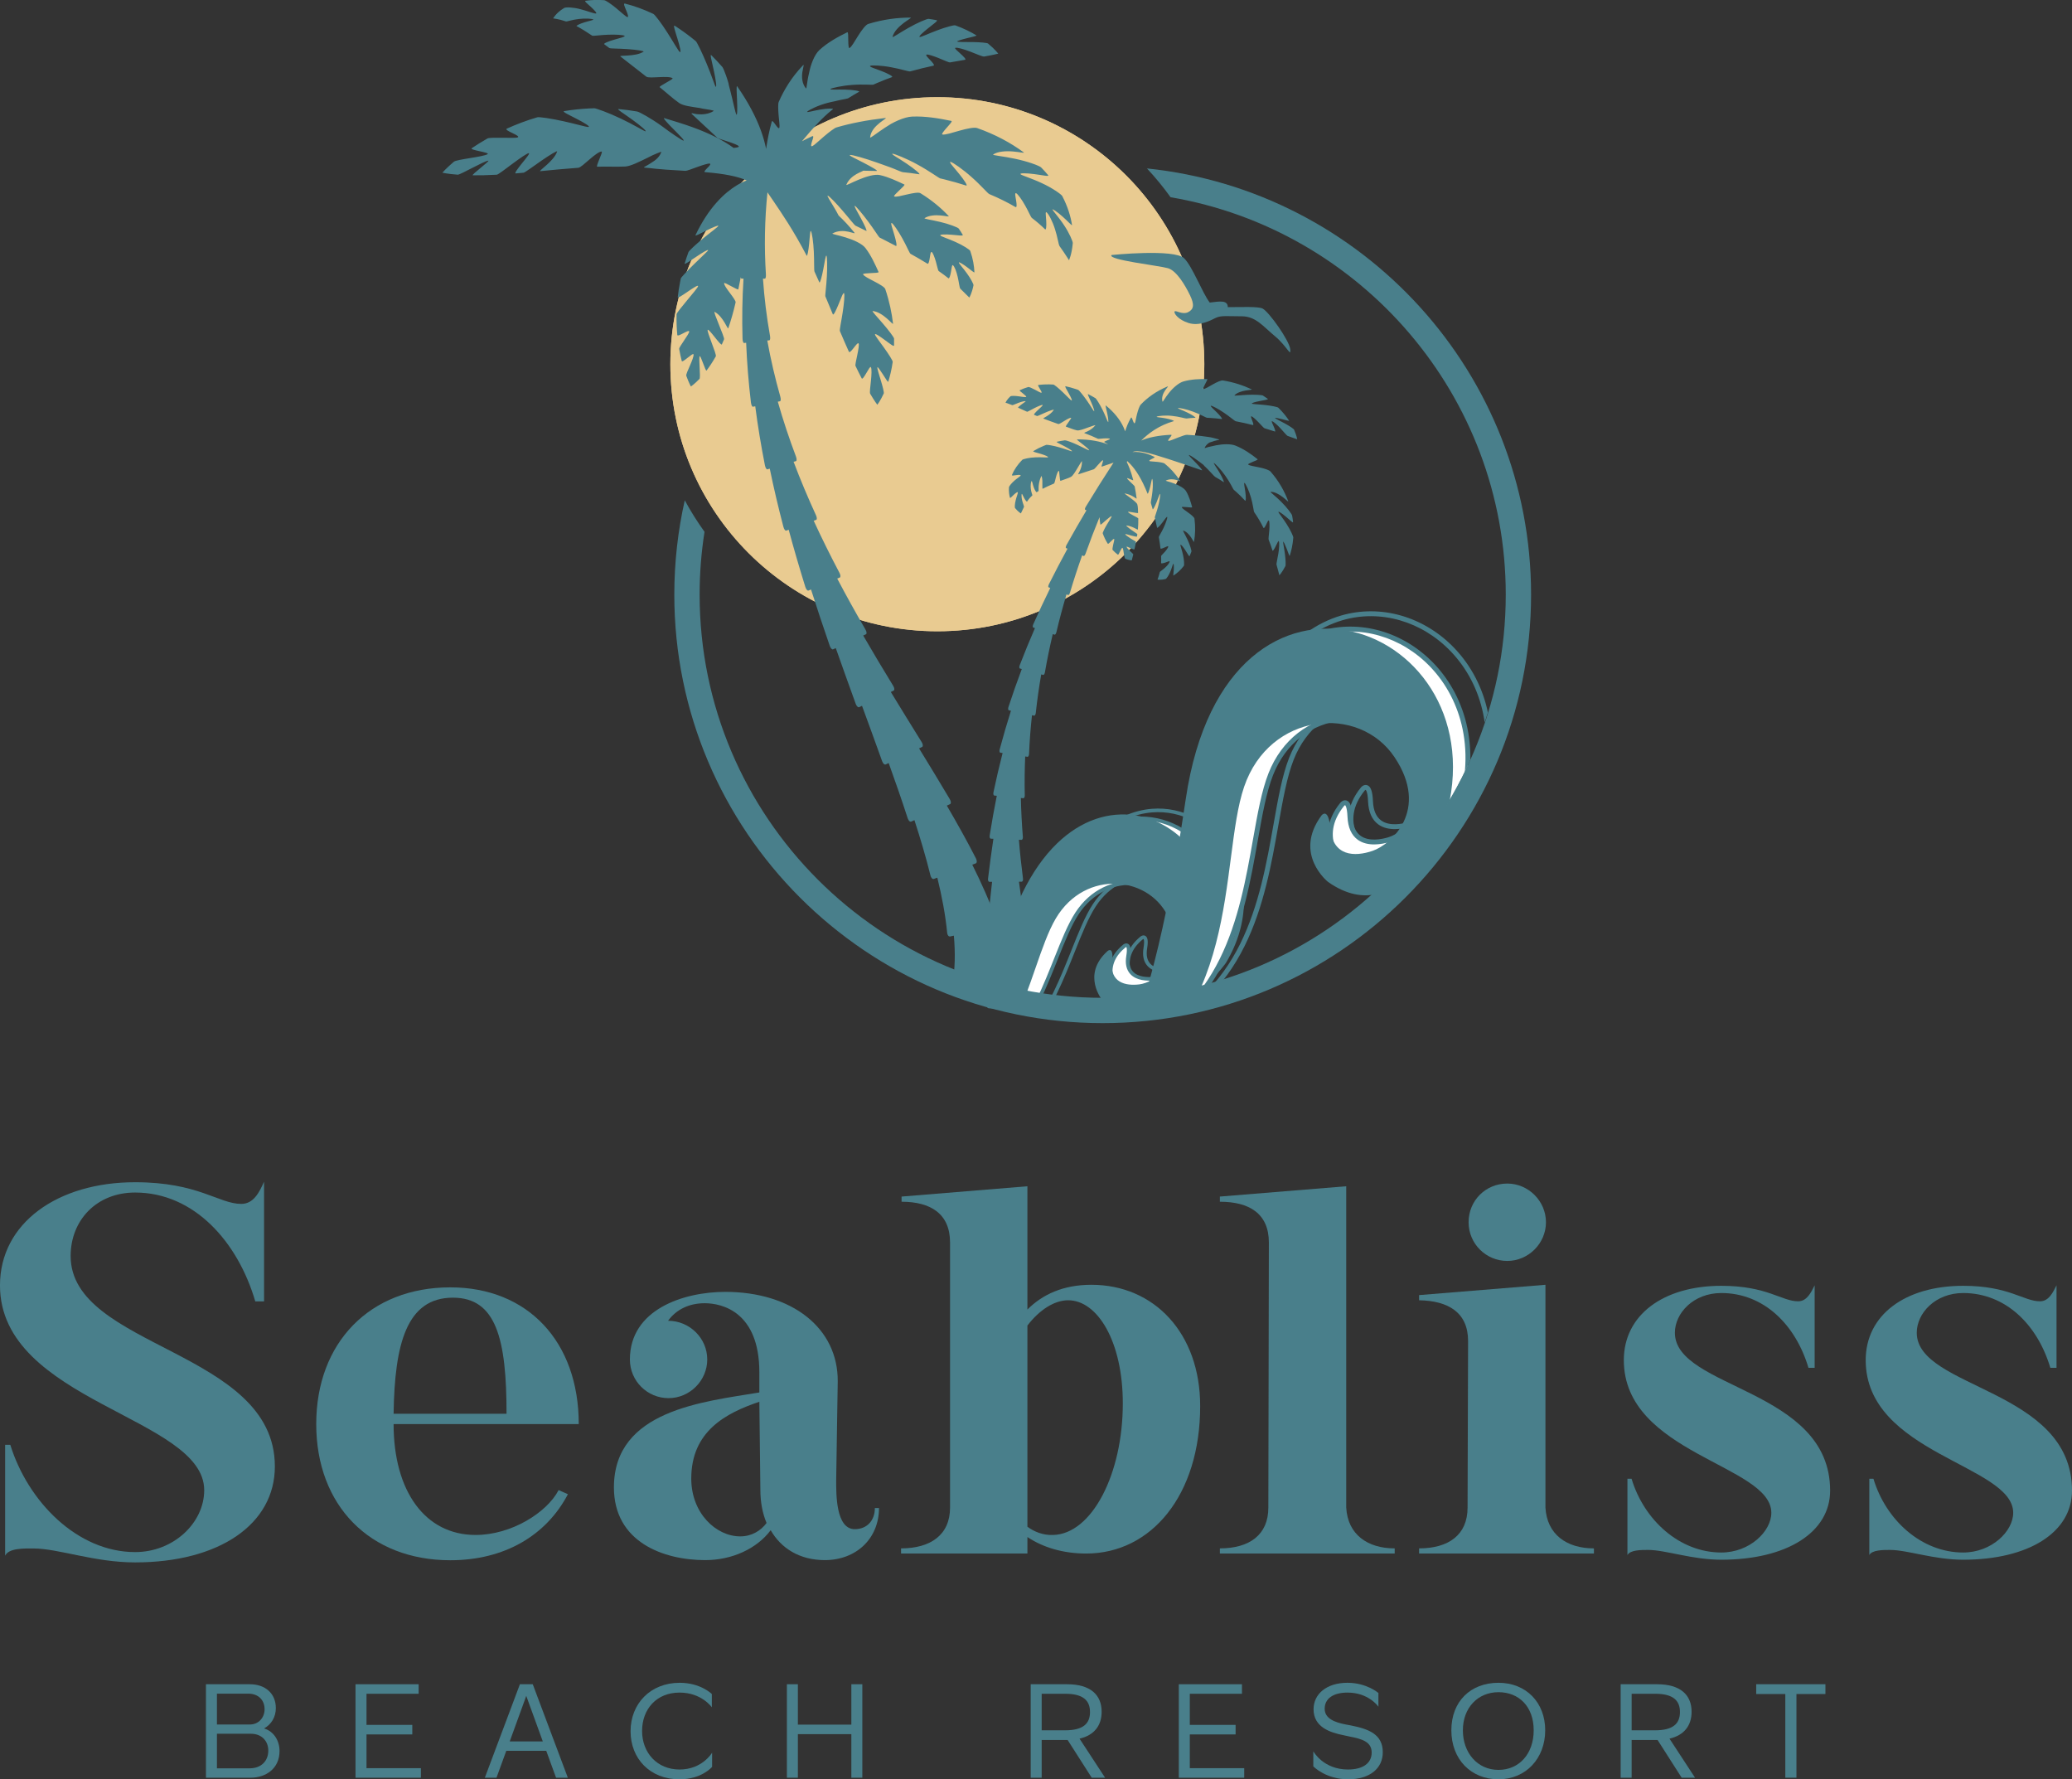 <?xml version="1.0" encoding="UTF-8"?>
<svg xmlns="http://www.w3.org/2000/svg" xmlns:xlink="http://www.w3.org/1999/xlink" id="Layer_2" data-name="Layer 2" viewBox="0 0 2203.73 1891.99">
  <rect x="0" y="0" width="2203.73" height="1891.99" fill="#333333" stroke="none"/>
  <defs>
    <style>
      .cls-1, .cls-2, .cls-3, .cls-4, .cls-5 {
        stroke-width: 0px;
      }

      .cls-1, .cls-3 {
        fill: #497f8b;
      }

      .cls-1, .cls-4 {
        fill-rule: evenodd;
      }

      .cls-2 {
        fill: none;
      }

      .cls-4 {
        fill: #fff;
      }

      .cls-5 {
        fill: #e9cb91;
      }

      .cls-6 {
        clip-path: url(#clippath);
      }
    </style>
    <clipPath id="clippath">
      <circle class="cls-2" cx="1147.15" cy="625.02" r="455.1"></circle>
    </clipPath>
  </defs>
  <g id="Layer_1-2" data-name="Layer 1">
    <g>
      <g>
        <path class="cls-3" d="m256.71,1280.14c13.16,0,19.2-12.62,24.13-23.59v127.26h-9.33c-18.65-63.63-65.27-115.74-127.81-115.74-41.14,0-68.57,29.62-68.57,67.47,0,98.19,217.21,99.83,217.21,223.8,0,61.43-59.24,102.03-148.65,102.03-43.33,0-81.73-14.81-108.06-14.81-9.87,0-26.33-.55-30.17,7.68v-117.93h5.49c18.65,60.34,71.31,114.09,132.74,114.09,41.14,0,73.5-31.27,73.5-65.82,0-77.89-217.21-93.8-217.21-217.76,0-66.37,61.43-109.7,143.71-109.7,67.47,0,88.86,23.04,113,23.04Z"></path>
        <path class="cls-3" d="m478.96,1368.9c82.28,0,136.58,57.6,136.58,145.36h-196.92c0,71.31,33.46,117.93,87.22,117.93,37.85,0,75.7-23.59,88.31-47.72l9.87,4.39c-23.04,43.88-67.47,70.21-125.06,70.21-85.57,0-142.62-58.14-142.62-144.81s57.05-145.36,142.62-145.36Zm59.79,134.39c0-79.54-10.97-123.42-57.05-123.42-49.37,0-61.98,49.37-63.08,123.42h120.13Z"></path>
        <path class="cls-3" d="m710.53,1404.42c23.04,0,41.69,18.65,41.69,41.14s-18.65,41.14-41.14,41.14-41.14-18.1-41.14-41.14c0-53.21,57.05-71.86,101.48-71.86,70.76,0,120.13,38.4,119.58,95.44l-1.65,104.77c0,14.26-.55,52.11,19.75,52.11,13.16,0,21.39-9.33,21.39-22.49h4.39c0,32.91-24.68,55.4-57.59,55.4-26.88,0-46.63-12.62-57.59-31.81-14.81,19.75-41.14,31.81-69.66,31.81-44.43,0-97.09-19.2-97.09-77.34,0-82.28,95.44-91.05,154.68-100.93v-21.39c0-64.18-39.49-73.5-58.14-73.5-16.46,0-30.17,6.58-38.95,18.65Zm98.19,179.92l-1.1-93.8c-35.65,12.07-72.41,31.27-72.41,81.73,0,36.75,26.33,61.43,52.11,61.43,12.07,0,21.94-6.03,27.97-14.26-4.39-10.42-6.58-22.49-6.58-35.11Z"></path>
        <path class="cls-3" d="m1092.72,1261.39v131.1c15.91-15.91,37.85-26.33,68.02-26.33,66.92,0,115.74,51.56,115.74,128.9,0,94.89-52.11,156.88-121.22,156.88-24.68,0-46.08-6.58-62.53-17.55v17.55h-134.39v-5.49c31.27,0,52.11-14.26,52.11-43.33v-281.94c0-30.72-20.84-43.33-51.56-43.33v-5.49l133.84-10.97Zm0,362.02c6.58,4.94,16.46,9.33,27.43,8.78,41.14-1.1,74.05-64.73,74.05-139.87,0-65.82-26.88-109.7-58.14-109.7-14.81,0-30.72,10.42-43.33,26.88v213.92Z"></path>
        <path class="cls-3" d="m1431.81,1603.12c1.65,28.52,22.49,43.33,51.56,43.33v5.49h-185.95v-5.49c31.27,0,51.56-14.26,51.56-43.33l.55-281.94c0-30.72-20.84-43.33-52.11-43.33v-5.49l134.39-10.97v341.73Z"></path>
        <path class="cls-3" d="m1643.7,1603.12c1.65,28.52,22.49,43.33,51.56,43.33v5.49h-185.95v-5.49c31.27,0,51.56-14.26,51.56-43.33l.55-177.17c0-30.17-20.84-42.79-52.11-43.33v-5.49l134.39-10.97v236.96Zm-40.59-344.6c22.49,0,41.14,18.65,41.14,41.14s-18.65,41.14-41.14,41.14-41.14-18.1-41.14-41.14,18.1-41.14,41.14-41.14Z"></path>
        <path class="cls-3" d="m1912.47,1383.71c9.33,0,13.71-9.33,17.55-17v87.76h-6.58c-13.71-46.08-47.72-79.54-92.7-79.54-29.62,0-49.37,21.39-49.37,42.24,0,59.79,165.11,59.24,165.11,167.85,0,44.43-46.08,73.5-115.74,73.5-31.27,0-59.24-10.42-77.89-10.42-7.13,0-19.2,0-21.94,5.49v-81.18h4.39c13.16,43.88,51.01,78.44,95.44,78.44,30.17,0,53.21-22.49,53.21-42.24,0-51.01-156.88-62.53-156.88-162.36,0-47.72,41.69-78.99,103.67-78.99,48.82,0,64.18,16.46,81.73,16.46Z"></path>
        <path class="cls-3" d="m2169.72,1383.71c9.33,0,13.71-9.33,17.55-17v87.76h-6.58c-13.71-46.08-47.72-79.54-92.7-79.54-29.62,0-49.37,21.39-49.37,42.24,0,59.79,165.11,59.24,165.11,167.85,0,44.43-46.08,73.5-115.74,73.5-31.27,0-59.24-10.42-77.89-10.42-7.13,0-19.2,0-21.94,5.49v-81.18h4.39c13.16,43.88,51.01,78.44,95.44,78.44,30.17,0,53.21-22.49,53.21-42.24,0-51.01-156.88-62.53-156.88-162.36,0-47.72,41.69-78.99,103.67-78.99,48.82,0,64.18,16.46,81.73,16.46Z"></path>
      </g>
      <g>
        <path class="cls-3" d="m219.04,1790.92h46.74c16.19,0,27.59,9.71,27.59,25.34,0,9.71-4.93,17.46-12.53,21.68,10.42,3.1,16.47,12.95,16.47,24.07,0,18.72-14.78,28.3-30.69,28.3h-47.58v-99.39Zm46.74,42.8c9.29,0,15.63-7.32,15.63-16.19,0-9.85-6.62-16.61-17.46-16.61h-33.22v32.8h35.05Zm-.14,46.6c12.11,0,19.71-7.74,19.71-18.86,0-10.42-7.32-17.88-18.3-17.88h-36.32v36.74h34.91Z"></path>
        <path class="cls-3" d="m378.12,1790.92h67.15v10.14h-55.47v33.08h48.71v10.14h-48.71v35.9h57.86v10.14h-69.54v-99.39Z"></path>
        <path class="cls-3" d="m552.97,1790.92h13.66l37.31,99.39h-12.53l-10.42-28.58h-42.52l-10.42,28.58h-12.39l37.31-99.39Zm24.35,60.82l-17.6-48.43-17.6,48.43h35.2Z"></path>
        <path class="cls-3" d="m722.89,1789.37c21.82,0,33.65,11.4,34.21,11.97v14.08c-.56-.7-11.26-15.63-34.35-15.63-24.5,0-39.84,17.6-39.84,40.83s16.05,40.97,39.84,40.97,34.07-17.03,34.63-17.88v15.06c-.56.56-11.26,13.23-34.77,13.23-31.11,0-51.95-21.82-51.95-51.1s21.12-51.52,52.23-51.52Z"></path>
        <path class="cls-3" d="m836.92,1790.92h11.68v42.94h56.87v-42.94h11.68v99.39h-11.68v-46.32h-56.87v46.32h-11.68v-99.39Z"></path>
        <path class="cls-3" d="m1096.23,1790.92h38.71c24.78,0,36.74,11.26,36.74,29.28,0,14.5-7.74,24.92-23.51,28.58l27.17,41.53h-14.22l-25.62-40.12h-27.59v40.12h-11.68v-99.39Zm36.6,48.99c19.43,0,26.47-7.32,26.47-19.43s-7.04-19.43-26.33-19.43h-25.06v38.85h24.92Z"></path>
        <path class="cls-3" d="m1253.77,1790.92h67.15v10.14h-55.47v33.08h48.71v10.14h-48.71v35.9h57.86v10.14h-69.54v-99.39Z"></path>
        <path class="cls-3" d="m1396.8,1862.15c.42.84,10.98,19.43,36.88,19.43,15.63,0,25.2-6.48,25.2-18.02s-10.42-14.5-23.51-17.03l-6.48-1.41c-14.22-2.82-31.82-8.59-31.82-27.59,0-16.19,13.8-28.16,36.04-28.16,20.13,0,32.38,10.42,32.94,10.84v14.64c-.42-.7-10.7-15.06-32.8-15.06-15.63,0-24.35,6.62-24.35,17.17s10.84,14.5,22.38,16.75l5.35.99c19.01,3.8,34.07,9.29,34.07,28.58,0,17.03-13.66,28.72-36.88,28.72s-36.46-13.09-37.02-13.8v-16.05Z"></path>
        <path class="cls-3" d="m1593.75,1789.37c29.28,0,49.69,20.83,49.69,50.54s-20.41,52.09-49.69,52.09-50.12-21.26-50.12-52.09,20.55-50.54,50.12-50.54Zm0,92.63c21.82,0,37.45-16.89,37.45-42.09s-15.63-40.54-37.45-40.54-37.87,16.47-37.87,40.54,15.63,42.09,37.87,42.09Z"></path>
        <path class="cls-3" d="m1723.69,1790.92h38.71c24.78,0,36.74,11.26,36.74,29.28,0,14.5-7.74,24.92-23.51,28.58l27.17,41.53h-14.22l-25.62-40.12h-27.59v40.12h-11.68v-99.39Zm36.6,48.99c19.43,0,26.47-7.32,26.47-19.43s-7.04-19.43-26.33-19.43h-25.06v38.85h24.92Z"></path>
        <path class="cls-3" d="m1898.82,1801.33h-30.97v-10.42h73.63v10.42h-30.83v88.97h-11.83v-88.97Z"></path>
      </g>
      <g>
        <circle class="cls-5" cx="996.93" cy="387.3" r="283.95"></circle>
        <circle class="cls-5" cx="996.93" cy="387.3" r="283.95"></circle>
        <path class="cls-3" d="m1372.28,371.26c-1.1-9.35-22.55-39.6-29.42-43.17-4.62-2.4-23-1.46-37-1.49,0-.02.01-.04.01-.06-.14-7.6-8.38-6.15-19.22-4.81-7.83-10.17-18.26-38.13-27.12-46.99-10.45-10.45-77.27-3.57-77.27-3.57-5.09,5.09,50.6,11.27,59.95,14.02,9.35,2.75,18.42,18.42,23.37,28.6,4.95,10.17,4.12,15.12-1.93,18.15-6.05,3.02-12.92-2.2-14.3-.82-1.38,1.37,3.3,8.8,14.85,12.37,11.55,3.57,23.37-2.75,28.87-5.5,5.5-2.75,12.92-1.65,27.77-1.65s22.69,10.86,35.2,21.17c12.51,10.31,17.32,23.1,16.22,13.75Z"></path>
        <g class="cls-6">
          <g>
            <g>
              <path class="cls-3" d="m1032.46,1146.93c-8.8,2.93-18.08,5.03-27.87,6.32-.67.13-1.09.14-1.26.14l-.19-3.84c.23-.03.46-.06.69-.09,2.05-.44,11.05-3.51,27.44-24.42,31-39.54,64.28-111.69,86.73-165.26,13.4-31.97,30.2-56.89,49.91-74.07,17.43-15.19,37.22-24.08,57.2-25.69,32.48-2.62,64.06,14.01,82.4,43.41,10.15,16.27,15.51,35.33,15.5,55.12-.01,21.97-6.42,43.89-19.03,65.15l-.08.13c-1.16,1.65-28.85,40.42-61.4,42-13.73.66-26.24-5.45-37.2-18.18l-.07-.08c-.22-.29-5.39-7.11-7.05-16.92-1.54-9.13-.21-22.58,14.91-34.85l.06-.04c.27-.21,2.74-1.97,5.08-.56,2.53,1.53,3.09,5.62,1.84,13.25-1.17,7.12-.05,12.58,3.32,16.25,5.41,5.87,15.43,6,20.92,5.56,7.29-.59,21.04-5.95,29.03-18.27,7.35-11.34,8.08-25.6,2.16-42.38-7.07-20.03-25.24-34.13-47.42-36.8-24.6-2.97-47.99,8.57-62.56,30.86-7.96,12.17-14.64,28.9-22.37,48.26-11.39,28.54-24.3,60.88-45.35,87.75-18.1,23.1-39.64,38.73-65.32,47.28Zm-17.38.65c32.24-6.62,58.39-23.16,79.67-50.31,20.71-26.43,33.51-58.5,44.8-86.8,7.81-19.56,14.55-36.45,22.72-48.95,15.4-23.54,40.17-35.72,66.25-32.58,23.65,2.85,43.04,17.93,50.6,39.35,6.25,17.71,5.37,33.54-2.56,45.76-8.74,13.49-23.9,19.36-31.95,20.01-6.19.5-17.55.29-24.08-6.79-4.22-4.58-5.67-11.14-4.29-19.49,1.34-8.14-.02-9.32-.03-9.33-.09,0-.49.16-.74.34-25.68,20.9-8.35,44.85-7.21,46.35,10.13,11.75,21.59,17.41,34.05,16.8,30.13-1.46,57.16-38.61,58.39-40.31,12.23-20.64,18.44-41.87,18.45-63.12.01-19.07-5.15-37.42-14.91-53.07-17.57-28.16-47.77-44.1-78.81-41.6-19.16,1.54-38.17,10.1-54.98,24.75-19.26,16.79-35.71,41.23-48.88,72.65-32.98,78.65-63.63,136.72-88.66,167.91-7.34,9.16-13.26,14.85-17.83,18.4Z"></path>
              <g>
                <path class="cls-4" d="m985.06,1159.98s35.92,1.02,116.4-190.94c80.48-191.96,259.39-67.35,182.53,62.19,0,0-52.19,74.06-95.56,23.67,0,0-20.32-26.48,7.54-49.1,0,0,6.43-4.85,3.85,10.84-3.4,20.7,12.07,25.2,26.31,24.04,14.23-1.16,48.59-18.6,32.85-63.21-15.75-44.61-81.43-55.26-113.42-6.36-31.99,48.9-45.09,174.38-160.5,188.88Z"></path>
                <path class="cls-3" d="m1014.14,1155.45c-8.8,2.93-18.08,5.03-27.87,6.32-.67.13-1.09.14-1.26.14l-.19-3.84c.23-.03.46-.06.69-.09,2.04-.44,11.04-3.5,27.44-24.42,31-39.54,64.28-111.69,86.73-165.26,13.4-31.97,30.2-56.89,49.91-74.07,17.43-15.19,37.21-24.08,57.2-25.69,32.48-2.62,64.06,14.01,82.4,43.41,10.15,16.27,15.51,35.33,15.5,55.12-.01,21.97-6.42,43.89-19.03,65.15l-.08.13c-1.16,1.65-28.85,40.43-61.4,42-13.73.66-26.24-5.45-37.2-18.18l-.07-.08c-.22-.29-5.39-7.11-7.05-16.92-1.54-9.13-.21-22.58,14.91-34.86l.06-.04c.27-.21,2.74-1.97,5.08-.56,2.53,1.53,3.09,5.61,1.84,13.25-1.17,7.12-.05,12.58,3.32,16.25,5.41,5.87,15.43,6,20.92,5.56,7.29-.59,21.04-5.95,29.03-18.27,7.35-11.34,8.08-25.6,2.16-42.38-7.07-20.03-25.24-34.13-47.42-36.8-24.6-2.96-47.99,8.57-62.56,30.86-7.96,12.17-14.64,28.9-22.37,48.27-11.39,28.54-24.3,60.88-45.35,87.75-18.1,23.1-39.64,38.73-65.32,47.28Zm-17.38.65c32.24-6.62,58.39-23.16,79.67-50.31,20.71-26.43,33.51-58.5,44.8-86.8,7.81-19.56,14.55-36.45,22.72-48.95,15.4-23.54,40.17-35.72,66.25-32.57,23.65,2.85,43.04,17.93,50.6,39.35,6.25,17.71,5.37,33.54-2.56,45.76-8.74,13.49-23.9,19.36-31.95,20.01-6.19.5-17.55.29-24.08-6.79-4.22-4.58-5.67-11.14-4.29-19.49,1.34-8.14-.02-9.32-.04-9.33-.09,0-.49.16-.74.34-10.94,8.9-15.48,19.39-13.49,31.18,1.44,8.52,5.89,14.65,6.28,15.18,10.13,11.75,21.59,17.4,34.05,16.8,30.13-1.46,57.17-38.61,58.39-40.31,12.23-20.64,18.44-41.87,18.45-63.12.01-19.07-5.15-37.42-14.91-53.07-17.57-28.16-47.77-44.1-78.81-41.6-19.16,1.54-38.17,10.1-54.98,24.75-19.26,16.79-35.71,41.23-48.88,72.65-32.98,78.65-63.63,136.72-88.65,167.91-7.34,9.16-13.26,14.85-17.83,18.4Z"></path>
              </g>
              <path class="cls-1" d="m961.48,1185.23s38.23-.66,114.45-208.6c76.22-207.95,272.44-84.19,197.03,57.24,0,0-51.88,81.25-100.42,29.8,0,0-22.88-27.16,5.63-52.56,0,0,6.6-5.46,4.62,11.33-2.61,22.17,14.06,26.19,29.13,24.27,15.07-1.92,50.75-22.13,31.84-68.78-18.91-46.65-89.24-54.78-120.86-1.25-31.62,53.54-39.45,187.55-161.43,208.56Z"></path>
            </g>
            <g>
              <path class="cls-3" d="m1222.98,1099.35c-2.52.98-5.08,1.93-7.68,2.83-.84.36-1.39.49-1.62.53l-1.3-5.03c.3-.1.59-.2.89-.3,2.59-1.15,13.63-7.66,29.55-39.76,30.11-60.71,54.32-165.11,69.32-242,8.95-45.89,24.31-83.4,45.64-111.49,18.87-24.84,42.56-41.98,68.52-49.58,42.18-12.35,88.43.98,120.7,34.77,17.86,18.7,30.15,42.41,35.55,68.56,6,29.01,3.54,59.72-7.3,91.26l-.07.19c-1.02,2.36-24.28,55.04-62.78,70.07-2.22.87-4.49,1.61-6.81,2.21-17.95,4.63-36.15-.02-54.11-13.83l-.11-.09c-.37-.32-9.07-7.92-13.94-20.42-4.54-11.63-6.46-29.77,10.15-50.11l.06-.07c.3-.35,3.07-3.35,6.55-2.13,3.76,1.33,5.62,6.57,6.05,17,.4,9.72,3.38,16.63,8.84,20.55,8.76,6.28,22.02,3.7,29.16,1.61,9.47-2.78,26.16-13.61,33.34-32.07,6.61-16.99,3.66-36.03-8.75-56.56-14.82-24.51-42.68-38.16-72.7-35.62-33.3,2.82-61.03,24.45-74.18,57.88-7.18,18.26-11.42,42.17-16.33,69.87-7.23,40.81-15.42,87.06-35.87,128.3-22.36,45.1-55.38,75.76-100.74,93.47Zm195.81-436.75c-21.38,8.34-40.89,23.64-56.87,44.68-20.84,27.44-35.88,64.23-44.67,109.34-22.02,112.9-46.62,197.98-71.13,246.03-7.19,14.1-13.45,23.25-18.51,29.18,40.77-17.56,70.78-46.56,91.45-88.25,20.12-40.57,28.24-86.43,35.41-126.9,4.96-27.97,9.24-52.12,16.61-70.87,13.89-35.31,43.27-58.17,78.59-61.16,32.01-2.71,61.75,11.9,77.6,38.12,13.11,21.68,16.27,42.83,9.15,61.14-7.86,20.21-26.26,32.11-36.72,35.18-8.04,2.36-23.1,5.19-33.65-2.37-6.83-4.9-10.53-13.16-11.01-24.56-.46-11.11-2.58-12.3-2.6-12.31-.15.03-.67.42-.87.63-28.23,34.65,1.24,61.53,3.15,63.21,16.59,12.75,33.27,17.08,49.56,12.87,39.36-10.15,64.94-66.64,66.09-69.23,10.51-30.61,12.89-60.35,7.09-88.41-5.21-25.19-17.04-48.02-34.22-66.02-30.92-32.39-75.16-45.17-115.47-33.37-3.02.89-6.01,1.91-8.97,3.06Z"></path>
              <g>
                <path class="cls-4" d="m1191.34,1116.42s47.72-8.48,101.47-284.04c53.75-275.55,324.15-159.95,258.09,32.17,0,0-48.66,112.09-119.72,57.42,0,0-34.08-29.41-3.48-66.92,0,0,7.16-8.16,8.05,13.26,1.17,28.27,22.84,29.97,41.33,24.55,18.48-5.43,59.09-37.87,26.08-92.48-33.01-54.61-122.67-50.7-151.54,22.65-28.86,73.34-11.82,242.65-160.28,293.38Z"></path>
                <path class="cls-3" d="m1201.1,1115.63c-2.52.98-5.08,1.93-7.68,2.83-.84.36-1.39.49-1.62.53l-1.3-5.03c.3-.1.59-.2.89-.3,2.59-1.15,13.63-7.66,29.55-39.76,30.12-60.71,54.32-165.11,69.32-242,8.95-45.89,24.31-83.4,45.64-111.49,18.86-24.84,42.55-41.98,68.52-49.58,42.18-12.35,88.43.98,120.7,34.77,17.86,18.7,30.15,42.41,35.55,68.56,6,29.01,3.54,59.72-7.31,91.26l-.07.19c-1.02,2.36-24.28,55.04-62.78,70.07-2.22.87-4.49,1.61-6.81,2.21-17.95,4.63-36.15-.02-54.11-13.83l-.11-.09c-.37-.32-9.07-7.92-13.94-20.42-4.54-11.63-6.46-29.77,10.14-50.11l.06-.07c.3-.35,3.08-3.35,6.55-2.13,3.76,1.33,5.62,6.57,6.05,17,.4,9.72,3.38,16.63,8.84,20.55,8.76,6.28,22.03,3.7,29.16,1.61,9.47-2.78,26.16-13.61,33.34-32.07,6.61-16.99,3.66-36.03-8.75-56.56-14.82-24.51-42.68-38.16-72.7-35.62-33.29,2.82-61.03,24.45-74.18,57.88-7.18,18.26-11.42,42.17-16.33,69.87-7.23,40.81-15.42,87.06-35.87,128.3-22.36,45.1-55.38,75.76-100.74,93.47Zm195.81-436.75c-21.38,8.35-40.89,23.64-56.87,44.68-20.84,27.44-35.88,64.23-44.67,109.34-22.02,112.9-46.62,197.98-71.13,246.03-7.19,14.1-13.45,23.25-18.51,29.18,40.77-17.56,70.78-46.56,91.45-88.25,20.12-40.57,28.24-86.43,35.41-126.9,4.96-27.97,9.23-52.12,16.61-70.86,13.89-35.31,43.27-58.17,78.59-61.16,32.01-2.71,61.75,11.9,77.6,38.12,13.11,21.68,16.27,42.83,9.15,61.14-7.86,20.21-26.27,32.11-36.72,35.18-8.04,2.36-23.1,5.19-33.66-2.37-6.83-4.9-10.53-13.16-11-24.56-.46-11.11-2.58-12.3-2.6-12.31-.12.03-.6.35-.89.65-28.2,34.63,1.25,61.51,3.16,63.2,16.59,12.75,33.27,17.08,49.56,12.87,39.35-10.15,64.94-66.63,66.09-69.22,10.51-30.61,12.89-60.35,7.09-88.41-5.21-25.19-17.04-48.02-34.22-66.02-30.92-32.39-75.16-45.17-115.47-33.37-3.02.89-6.01,1.91-8.97,3.06Z"></path>
              </g>
              <path class="cls-1" d="m1167.12,1156.22s50.31-11.33,94.06-306.83c43.75-295.5,336.77-185.76,275.89,21.66,0,0-46.28,121.51-124.47,66.84,0,0-37.66-29.61-6.95-70.96,0,0,7.22-9.02,9.2,13.7,2.62,29.99,25.74,30.75,45.12,24.08,19.38-6.66,60.97-43.12,23.23-99.56-37.74-56.44-132.86-47.93-159.97,31.43-27.11,79.36-.77,258.5-156.11,319.63Z"></path>
            </g>
          </g>
        </g>
        <path class="cls-3" d="m800.89,432.5l2.37-.48c2.71,20.98,6.19,41.9,10.29,62.73.53,2.66,1.71,4.6,2.65,4.32l2.5-.72c4.25,20.69,9.14,41.29,14.49,61.78.68,2.62,2.03,4.46,3.01,4.1l2.63-.95c5.49,20.37,11.43,40.63,17.69,60.8.79,2.58,2.3,4.32,3.31,3.89l2.75-1.15c6.37,20.06,13.07,40.03,19.93,59.92.88,2.54,2.46,4.2,3.54,3.71l2.87-1.32c6.95,19.81,14.08,39.55,21.2,59.26.9,2.52,2.55,4.11,3.68,3.58l3.02-1.46c7.19,19.64,14.4,39.25,21.39,58.87.9,2.5,2.58,4.07,3.78,3.5l3.19-1.54c7.04,19.58,13.89,39.18,20.23,58.78.81,2.5,2.47,4.07,3.75,3.5l3.41-1.53c6.37,19.63,12.23,39.3,17.08,58.9.63,2.5,2.22,4.11,3.58,3.61l3.68-1.37c4.84,19.71,8.63,39.45,10.48,58.69.24,2.45,1.61,4.17,3.11,3.85l4.01-.86c1.57,17.83,1.35,35.34-1.47,51.34,1.14,3.08,2.25,6.05,3.33,8.87l49.67,4.36c1.58.14,2.84-2.28,2.69-5.4-1.21-24.35-6.64-46.83-13.59-67.89l4.01-.86c1.5-.31,1.97-2.81,1.01-5.53-7.48-21.26-16.47-41.14-26.07-60.36l3.68-1.36c1.37-.5,1.47-2.92.2-5.38-9.86-19.25-20.3-37.81-30.95-56.07l3.41-1.54c1.26-.56,1.17-2.92-.22-5.25-10.78-18.24-21.76-36.17-32.7-54.04l3.19-1.53c1.19-.57,1.01-2.88-.41-5.15-11.03-17.81-22.03-35.54-32.84-53.32l3.02-1.46c1.13-.54.92-2.82-.48-5.08-10.86-17.74-21.54-35.53-31.9-53.48l2.88-1.32c1.08-.5.86-2.73-.46-5.02-10.38-17.9-20.44-35.94-30.05-54.22l2.74-1.15c1.02-.43.85-2.66-.37-4.98-9.62-18.21-18.78-36.65-27.39-55.37l2.63-.95c.99-.35.88-2.56-.22-4.94-8.56-18.65-16.53-37.57-23.79-56.79l2.5-.72c.93-.27.93-2.47,0-4.91-7.21-19.14-13.7-38.57-19.3-58.28l2.37-.49c.88-.18,1.01-2.36.3-4.86-5.55-19.63-10.22-39.55-13.85-59.69l2.22-.24c.82-.1,1.11-2.24.65-4.8-3.55-20.04-6.08-40.32-7.47-60.74h2.05c.77,0,1.24-2.11,1.07-4.7-1.86-28.9-1.33-58.07,1.66-87.1,1.76,2.63,3.88,5.75,6.39,9.37,8.56,12.62,21.06,30.73,35.28,57.92.71,1.37,1.96-5.59,2.67-12.82.78-7.19.95-14.64,1.91-13.24,1.05,1.43,2.6,11.76,3.05,21.78.53,10.08.08,19.82.74,21.29,1.75,3.77,3.47,7.54,5.11,11.35.69,1.57,2.71-5.95,4.21-13.78,1.57-7.79,2.53-15.91,3.48-14.34.57.93.95,11.58.32,21.87-.53,10.32-1.98,20.29-1.59,21.21l1.45,3.45,6.48,15.56c.71,1.72,3.58-4.39,6.2-10.81,2.63-6.38,4.94-13.07,5.83-11.42.71,1.38-.07,11.08-1.57,20.45-1.42,9.4-3.47,18.45-2.92,19.73,3.34,7.86,6.51,15.15,9.54,21.87.67,1.49,2.97-1.27,5.23-4.15,2.25-2.87,4.46-5.87,5.19-4.48.58,1.15-.32,6.67-1.46,12.07-1.11,5.41-2.4,10.68-1.9,11.73,2.3,4.82,4.53,9.24,6.61,13.25.65,1.25,2.83-2.17,4.94-5.76,2.11-3.57,4.11-7.3,4.78-6.21,1.08,1.76.72,8.27.07,14.58-.61,6.33-1.57,12.42-.76,13.75,4.5,7.7,7.54,11.67,7.56,11.65-.02,0,3.02-3.77,6.83-11.98.48-1.04-1.15-7.48-3.1-13.85-1.89-6.38-4.03-12.69-3.65-14.02.28-.85,3.14,3.32,5.87,7.61,2.75,4.28,5.38,8.68,5.69,7.71,1.84-5.86,3.56-12.85,4.71-21.01.19-1.3-4.3-8.28-9.08-14.92-4.74-6.67-9.77-12.99-9.76-14.35.03-1.43,5.17,2.06,10.22,5.79,5.06,3.7,10,7.64,10.05,6.03.05-2.36.08-4.81.03-7.31-.03-1.4-6.09-9.31-12.13-16.29-6.01-7.04-11.93-13.19-10.54-13.06,5.44.54,11,4.39,15.06,7.93,4.05,3.53,6.64,6.67,6.49,5.4-1.31-11.26-3.85-23.58-8.22-36.64-.7-2.13-6.15-5.26-11.66-8.14-5.52-2.91-11.07-5.55-12.02-7.6-.39-.82,3.94-1.1,8.25-1.29,4.32-.19,8.66-.29,8.26-1.18-3.91-8.65-7.97-17.63-13.88-25.4-3.54-4.71-12.96-8.85-21.12-11.34-8.17-2.55-15.09-3.61-13.98-4.23,5.81-3.27,12.28-2.88,16.95-1.86,4.67,1.01,7.55,2.5,6.27.9-5.47-6.85-11.11-12.87-16.75-18.15-1.12-2.3-3.08-5.76-5.16-9.2-3.75-6.26-7.82-12.46-6.25-11.87,1.65.61,8.88,8.06,15.46,15.74,6.67,7.66,12.62,15.52,14.07,16.23l11.22,5.44c1.51.75-1.75-6.27-5.56-13.25-3.76-6.99-8.02-13.91-6.32-13.27,1.01.37,7.92,8.36,13.98,16.59,6.17,8.21,11.31,16.59,12.15,17.03l3.2,1.62,14.13,7.3c1.53.81.21-5.56-1.72-12.03-1.9-6.46-4.32-12.99-2.64-12.32,1.41.55,6.86,8.35,11.23,16.29,4.48,7.94,7.66,15.86,8.7,16.45,6.65,3.69,12.6,7.16,17.98,10.49,1.19.74,1.96-2.56,2.49-6.01.55-3.44.85-7.03,2.13-6.36,1.06.56,3.03,5.41,4.39,10.2,1.41,4.8,2.19,9.45,2.99,10.02,3.77,2.62,7.21,5.19,10.32,7.67.97.78,2.02-2.8,2.72-6.66.69-3.84.99-7.92,2.01-7.28,1.68,1.04,3.92,6.89,5.2,12.68,1.38,5.79,1.8,11.43,2.83,12.43,6.02,5.84,9.47,9.43,9.51,9.37-.09-.03,2.63-4,4.41-13.06.24-1.15-2.97-7.24-6.96-12.65-3.91-5.49-8.45-10.26-8.63-11.62-.11-.88,4.22,1.64,8.43,4.74,4.21,3.05,8.18,6.69,8.15,5.63-.26-6.47-1.47-14.17-4.41-22.61-.45-1.38-8.01-6.18-15.7-9.56-7.69-3.51-15.4-5.81-16.16-6.94-.77-1.18,5.42-1.3,11.81-.78,6.37.45,12.92,1.64,12.04.13-1.3-2.22-2.71-4.43-4.24-6.64-.84-1.28-10.75-5.03-19.89-7.11-9.17-2.22-17.58-3.25-16.42-4.03,4.6-2.99,11.39-3.35,16.9-2.85,5.47.46,9.59,1.67,8.66.67-8.16-8.78-18.23-17.08-30-24.32-1.92-1.19-8.11-.1-14.1,1.31-6.03,1.37-11.87,3.03-13.87,2.1-.79-.38,2.27-3.39,5.41-6.36,3.13-2.96,6.33-5.87,5.47-6.28-8.42-3.96-17.01-8.02-26.04-10.04-5.48-1.24-14.93,1.68-22.57,4.9-7.66,3.18-13.6,6.55-13.12,5.4,4.7-11.18,17.92-13.95,17.67-14.95,4.66.06,9.49.15,14.53.28,2.34.06-5.67-4.49-13.9-8.74-8.23-4.27-16.77-8.15-14.35-8.29,2.57-.19,16.01,3.64,29.05,8.27l9.62,3.44c3.03,1.12,6.19,2.17,8.36,3.13,4.64,1.92,8,3.38,9.14,3.49,5.74.54,11.52,1.28,17.25,2.19,2.37.4-5.04-5.81-13.35-11.36-8.22-5.62-17.37-10.41-14.78-10.44,1.55-.08,14.73,4.96,26.6,11.59,12,6.49,22.6,14.27,23.92,14.6l5.09,1.22c7.89,1.96,15.39,4.11,22.46,6.38,2.43.8-2.08-5.99-7.49-12.59-5.33-6.62-11.49-12.97-8.87-12.5,2.15.37,12.98,7.79,22.28,16.14,9.48,8.27,17.11,17.32,18.77,18.04,10.47,4.39,19.69,9,27.79,13.74,1.77,1.05,1.45-2.96.74-7.12-.67-4.14-1.72-8.38.18-7.47,1.56.73,5.99,6.75,9.42,12.94,3.55,6.17,6.04,12.42,7.19,13.29,5.31,4.03,9.93,8.09,13.99,12.05,1.25,1.25,1.59-3.58,1.3-8.7-.24-5.1-1.17-10.41.21-9.42,2.27,1.6,6.52,9.7,9.08,17.97,2.72,8.26,3.75,16.49,4.9,18.11,6.74,9.38,9.97,15.05,10.05,14.96-.12-.04,2.87-5.55,3.99-18.2.17-1.6-3.71-10.73-9.12-18.78-5.27-8.17-11.8-15.13-12.43-16.93-.39-1.16,5.38,2.72,10.71,7.52,5.39,4.71,10.24,10.34,10.02,8.87-1.41-8.94-4.5-19.51-10.37-30.7-.9-1.84-11.08-8.91-21.67-13.71-10.56-5.02-21.27-8.13-22.66-9.48-1.47-1.41,6.41-1.26,14.52-.18,8.09.98,16.38,3.01,14.79,1.11-2.34-2.78-4.86-5.56-7.55-8.29-.75-.75-4.53-2.47-9.7-4.24-5.19-1.79-11.77-3.58-18.1-4.91-12.7-2.73-24.38-3.62-23.14-4.49,4.89-3.36,13.73-3.85,21.04-3.23,7.28.58,12.98,2.09,11.41.92-13.8-10.17-30.38-19.11-49.42-25.8-3.1-1.1-11.07.58-18.75,2.75-7.71,2.13-15.12,4.69-18.3,4.08-1.29-.25,1.65-3.79,4.72-7.27,3.06-3.49,6.26-6.89,4.87-7.18-13.5-2.81-27.55-5.15-41.6-4.61-4.24.16-9.46,1.66-14.76,3.92-2.64,1.13-5.31,2.46-7.89,3.88-2.41,1.42-4.7,2.91-6.91,4.36-8.78,5.82-15.39,11.25-15.26,10,1.22-13.5,21.15-21.27,15.79-20.6-18.98,2.17-36.33,5.51-51.57,9.99-2.13.61-7.86,4.96-13.25,9.57-5.44,4.59-10.46,9.42-12.28,10.23-2.25,1.03-1.39-2.07-.39-5.16,1.01-3.1,2.17-6.2,0-5.24-3.82,1.71-7.41,3.5-10.81,5.35.79-.94,1.58-1.88,2.39-2.85,8.67-10.22,18.38-21.64,30.54-31.3,1.23-.95-5.89-.93-13.37.4-7.46,1.22-15.11,3.65-13.88,2.18,1.25-1.54,11.51-6.72,21.64-9.29,2.55-.67,5.02-1.19,7.43-1.67,2.54-.57,5.04-1.26,7-1.6,4.06-.78,6.94-1.28,7.67-1.76,3.71-2.37,7.48-4.63,11.28-6.73,1.6-.85-6.29-2.15-14.71-2.34-8.35-.3-17.12.55-15.54-.76.93-.81,12.27-3.54,23.21-4.23,10.97-.89,21.3.13,22.24-.28l3.56-1.58c5.55-2.42,10.97-4.51,16.28-6.4,1.84-.63-4.28-3.84-11-6.44-6.67-2.65-13.91-4.61-12.09-5.59,1.51-.84,12.1-.42,21.99,1.47,9.97,1.76,19.13,4.81,20.53,4.43,8.65-2.43,16.89-4.38,24.65-6.04,1.71-.37-.71-3.18-3.34-5.93-2.62-2.75-5.46-5.44-3.81-5.9,1.38-.41,7.21,1.5,12.77,3.75,5.59,2.22,10.87,4.8,12.13,4.56l15.96-2.79c1.51-.25-1.52-3.38-4.85-6.39-3.29-3.03-6.87-5.94-5.51-6.3,2.22-.58,9.3,1.52,15.96,4.08,6.7,2.53,13,5.44,14.69,5.16,9.71-1.7,14.99-3.04,14.97-3.07-.03.02-3.06-4.3-10.86-10.74-.99-.83-8.59-1.45-16.19-1.57-7.6-.18-15.19.19-16.55-.55-.87-.48,4.53-2.13,10.1-3.5,5.54-1.41,11.22-2.5,10.24-3.1-5.98-3.63-13.37-7.35-22.4-10.61-1.43-.54-10.66,2.01-19.37,5.33-8.77,3.24-16.97,7.24-18.52,7.01-1.61-.25,3.35-4.83,8.79-9.13,5.37-4.32,11.18-8.31,9.31-8.69-2.76-.56-5.62-1.03-8.57-1.44-1.65-.25-12.35,4.33-21.57,9.62-9.32,5.18-17.18,10.9-16.85,9.5,1.34-5.49,6.71-10.83,11.61-14.53,4.87-3.73,9.15-5.91,7.6-5.92-13.66-.06-28.96,1.79-45.09,6.75-2.63.81-6.92,6.55-10.64,12.46-3.76,5.92-6.97,11.97-9.33,13.17-.94.49-1.18-3.92-1.24-8.38-.08-4.46.04-8.94-1.03-8.43-10.44,5.09-20.97,10.95-29.62,18.86-2.6,2.38-5,6.31-6.91,10.79-.96,2.25-1.8,4.63-2.53,7.03-.67,2.35-1.16,4.68-1.67,6.95-2.31,9.43-2.41,17.03-3.23,16.07-4.31-5.12-4.63-12.16-3.8-17.51.91-5.44,2.16-8.62.58-6.97-6.1,6.36-11.42,13.24-15.6,19.82-4.23,6.62-7.55,13.08-10.18,19.15-.76,1.7-.63,7.94-.1,13.9.52,5.99,1.33,11.76.88,13.26-1.14,3.76-7.21-9.75-8.16-6.28-2.9,10.38-4.46,19.17-5.64,26.64-.12.81-.24,1.59-.35,2.37-1.18-5.94-2.94-12.44-5.47-19.4-5.14-14.19-13.46-30.21-25.25-47.09-1.19-1.69-.52,6.69-.18,15.01.37,8.34.31,16.57-.76,14.87-1.08-1.76-3.38-13.45-6.4-25.09-.69-2.86-1.68-5.98-1.98-8.25-.78-2.86-1.79-5.74-2.6-8.12-1.7-4.82-3.18-8.24-3.92-9.1-3.82-4.4-7.76-8.56-11.8-12.57-1.66-1.64.85,7.52,2.79,16.72,2.02,9.21,3.33,18.47,1.85,16.76-.84-1.02-4.67-12.87-9.54-24.44-4.75-11.6-10.42-23.02-11.49-23.88l-3.93-3.17c-6.17-4.89-12.35-9.27-18.47-13.19-2.12-1.35.6,6.25,2.9,13.86,2.36,7.62,4.29,15.23,2.44,13.99-1.52-1.03-6.95-10.89-13.2-20.56-6.15-9.7-13.28-19.18-15-19.97-10.37-4.89-20.48-8.5-30.07-10.92-2.14-.53-.37,3.26,1.2,7.07,1.6,3.82,3.01,7.67,1.18,7.21-1.52-.37-6.36-5-11.72-9.37-5.29-4.4-11.24-8.45-12.84-8.54-7.17-.5-13.83-.24-19.78.62-1.86.27,2.24,3.3,5.78,6.61,3.61,3.29,6.75,6.79,5.32,6.93-2.35.21-9.22-2.78-16.7-4.62-7.43-2.01-15.55-2.33-17.2-1.24-4.76,2.88-7.64,5.79-9.35,7.82-1.7,2.04-2.3,3.23-2.32,3.22-.05.12,5.41.43,13.6,3.24.99.33,6.9-1.9,13.8-2.59,6.8-.84,14.1-.36,15.27.54.75.58-4.58,1.5-9.42,3.04-4.92,1.47-9.1,3.62-8.28,4.04,4.93,2.58,10.39,5.94,16.51,10.1.94.63,8.43-.73,16.66-.98,8.16-.36,16.73.2,17.8,1.17,1.14,1.01-5.17,2.36-11.15,4.15-6.02,1.74-11.59,3.97-10.4,4.83l5.36,3.99c.98.73,10.29.45,19.52,1.17,9.18.62,18.07,1.99,16.87,2.73-4.65,2.97-11.34,3.67-16.56,4.04-5.22.35-9,.29-8.07.99l27.56,21.51c1.63,1.28,7.62.78,13.76.52,6.13-.28,12.38-.32,14.15,1.16,1.38,1.12-15.08,8.43-13.62,9.6,6.93,5.51,13.49,11.73,20.7,16.76,4.38,3.06,13.68,4.03,21.84,5.29,1.11.26,2.3.57,3.3.73l2.9.45,4.85.8c2.72.49,4.25.88,3.73,1.21-5.62,3.62-12.07,3.78-16.75,3.45-2.23-.02-4.65-.92-5.75-1.02-1.07-.02-1.44.1-.84.65l27.13,25.23c1.08,1.01,6.26,2.47,11.43,4.19,5.17,1.68,10.32,3.65,11.29,4.72,1.19,1.32-1.77,1.64-4.72,2-.17.02-.34.04-.51.06-5.45-3.97-11.75-7.84-18.87-11.44-7.61-3.88-16.16-7.49-25.47-10.83-9.25-3.35-19.54-6.4-29.45-9.44-1.99-.61,3.59,5.62,9.94,11.89,6.26,6.26,12.52,12.65,10.34,12.02-1.12-.33-4.37-2.39-8.65-5.28-4.26-2.9-9.63-6.61-14.54-10.37-10.97-7.9-23.45-14.86-25.97-15.28-6.52-1.14-13.1-2.02-19.67-2.61-2.73-.23,6.37,5.32,14.74,11.43,8.43,6.08,16.09,12.64,13.61,12.19-1.45-.28-13.19-7.46-26.05-13.49-12.77-6.15-26.52-11.04-28.12-10.97l-5.88.21c-9.17.46-17.88,1.44-26.1,2.8-2.84.49,5.25,4.12,13.02,8.16,7.8,3.99,15.24,8.42,12.67,8.72-2.09.24-14.27-3.46-26.9-6.17-12.6-2.8-25.49-4.71-27.47-4.12-12.17,3.58-22.86,7.75-32.32,12.02-4.15,1.84,15.36,7.48,11.54,9.34-1.54.73-8.88.48-16.18.41-7.32-.1-14.6-.06-15.98.72-6.3,3.57-11.85,7.06-16.74,10.37-3.04,2.02,19.5,4.4,16.87,6.3-4.19,2.92-32.97,5.53-35.91,8.08-8.48,7.21-12.25,11.68-12.25,11.68,0,0,5.55,1.31,16.38,2.12,2.7.16,29.07-15.15,32.52-14.89,2.1.06-18.93,15.48-16.48,15.54,7.31.08,15.84-.11,25.41-.63,1.55-.08,9.04-5.95,16.74-11.65,7.67-5.73,15.62-11.22,17.3-11.25,1.73-.04-2.83,5.33-7.17,10.75-4.35,5.42-8.5,10.91-6.67,10.75l8.29-.72c1.57-.14,10.34-6.83,19-12.77,8.63-5.97,17.18-11.17,16.75-9.79-1.77,5.38-7.01,10.57-11.37,14.49-4.36,3.91-7.91,6.52-6.49,6.39,12.47-1.21,25.9-2.53,40.28-3.57,2.33-.17,6.99-4.6,12-8.87,4.95-4.3,10.28-8.42,12.88-8.43,1.05,0-.72,4.02-2.37,8.08-1.67,4.05-3.22,8.12-2.23,8.08,9.8-.38,19.7.26,29.59-.2,5.94-.3,15.17-5.12,23.43-9.09l5.71-2.86c1.8-.85,3.64-1.56,5.04-2.17,2.87-1.2,4.51-1.82,4.31-1.23-1.13,3.16-3.14,5.73-5.52,7.79-1.19,1.03-2.48,1.94-3.77,2.72-1.24.79-2.35,1.52-3.35,2.17-3.99,2.58-7.2,3.67-5.09,3.85l5.24.45,6.11.7c4.12.43,7.93.73,11.61,1l20.26,1.25c1.73.1,7.28-2.1,12.89-4.11,5.6-2.04,11.33-3.82,12.96-3.6,2,.28-.15,2.42-2.3,4.61-2.13,2.18-4.24,4.39-2.46,4.52,20.77,1.66,34.87,4.61,44.03,8.67.07.03.13.06.19.09-2.9,1.13-6.41,2.78-10.49,5.21-6.26,3.8-13.79,9.6-21.52,18.31-7.72,8.68-15.6,20.25-22.44,34.77-.67,1.45,5.68-2.07,12.08-5.22,6.41-3.19,12.91-5.93,12.18-4.59-.75,1.38-8.64,7-16.25,13.31-7.63,6.25-14.95,13.03-15.51,14.59-1.45,3.99-2.8,8.01-3.98,12.02-.49,1.66,5.87-2.93,12.34-7.23,6.46-4.34,13.03-8.35,12.52-6.77-.29.92-7.65,7.49-14.74,14.52-7.11,6.99-13.97,14.27-14.19,15.24l-.76,3.61c-1.11,5.63-1.93,11.03-2.53,16.2-.2,1.78,5.23-2.01,10.72-5.75,5.5-3.75,11.05-7.41,10.9-5.75-.12,1.37-5.93,8.09-11.59,14.93-5.68,6.83-11.27,13.66-11.3,14.96-.17,7.98.15,15.28.77,21.93.27,2.95,12.31-6.35,12.7-3.63.32,2.28-11.05,16.53-10.7,18.53.82,4.7,1.77,8.97,2.74,12.83.63,2.49,11.86-9.18,12.5-7.12.55,1.73-1.55,6.87-3.71,11.84-2.16,4.99-4.42,9.75-3.95,11.04,2.7,7.42,4.87,11.37,4.88,11.36-.02,0,3.68-2.38,9.16-8.09.68-.72.48-6.33.17-11.92-.3-5.61-.67-11.22.09-12.18,1.01-1.25,6.24,16.57,7.23,15.25,3.17-4.18,6.54-9.23,9.88-15.15,1.12-1.98-9.69-26.09-8.67-28.09,1.09-2.16,14.05,17.7,15.11,15.37.79-1.73,1.57-3.52,2.33-5.36.84-2.09-12.39-30.45-9.98-29.16,9.34,5.12,13.81,19.21,14.47,17.36,2.89-8.33,5.49-17.47,7.77-27.38.69-3.16-12.93-17.07-12.16-20.58.27-1.36,14.78,7.99,15.05,6.58.8-4.29,1.84-8.54,2.57-12.83.19.93.49,1.52.89,1.52h2.06c-1.33,21.12-1.65,42.39-1.04,63.66.08,2.72.81,4.85,1.65,4.76l2.21-.24c.83,21.16,2.56,42.33,5.08,63.45.33,2.69,1.3,4.74,2.19,4.55Z"></path>
        <path class="cls-3" d="m1051.39,1072.15l24.56,1.15c1.78-2.37,3.49-4.98,5.12-7.89,2.94-5.26,5.97-10.98,9.02-16.94-.9-7-1.88-13.94-2.9-20.83l3.1-.05c1.16-.01,1.88-1.5,1.59-3.31l-6.58-41.93,2.96-.08c1.09-.04,1.76-1.49,1.47-3.26-2.18-13.85-4.24-27.65-5.99-41.47h2.81c1.06-.02,1.72-1.45,1.49-3.2-1.77-13.77-3.26-27.54-4.36-41.37l2.68.09c1,.04,1.67-1.35,1.54-3.11-1.12-13.76-1.84-27.55-2.13-41.38l2.52.23c.95.09,1.68-1.27,1.63-3.03-.3-13.77-.13-27.57.45-41.39l2.37.36c.88.13,1.64-1.19,1.73-2.94.58-13.75,1.61-27.53,3.13-41.28l2.2.47c.81.17,1.63-1.11,1.82-2.85,1.48-13.7,3.43-27.39,5.8-41.03l2.03.56c.77.21,1.59-1.04,1.9-2.77,2.35-13.6,5.15-27.16,8.36-40.65l1.86.63c.71.23,1.58-.98,1.99-2.7,3.18-13.45,6.77-26.84,10.73-40.15l1.69.67c.64.25,1.56-.92,2.05-2.62,3.94-13.29,8.26-26.47,12.92-39.57l1.55.69c.58.26,1.51-.89,2.1-2.56,4.61-13,9.56-25.9,14.82-38.69.15,2.66.45,5.24.9,7.7.18.93,2.99-1.86,5.93-4.44,2.93-2.6,5.96-4.99,6.11-4.2.13.66-2.6,4.54-5.07,8.75-2.5,4.18-4.7,8.74-4.44,9.41,1.46,4.09,3.28,7.75,5.31,10.9.45.7,1.9-.91,3.42-2.44,1.49-1.55,3.06-3.03,3.47-2.44.34.48-.41,3.05-1.03,5.73-.62,2.66-1.08,5.45-.67,5.88,1.85,1.98,3.73,3.63,5.55,4.98.58.42,1.44-1.65,2.42-3.63.95-1.99,2.01-3.89,2.5-3.56.78.54,1.02,3.25,1.45,5.97.4,2.72,1.04,5.44,1.75,5.71,4.15,1.55,6.7,1.55,6.7,1.57.03,0,.7-2.41,1.6-6.27.11-.49-1.83-2.02-3.67-3.84-1.85-1.78-3.61-3.8-3.42-4.4.12-.37,2.14.7,4.18,1.58,2.04.91,4.08,1.59,4.17,1.2.53-2.38,1.11-5,1.68-7.85.08-.44-2.88-1.87-5.79-3.7-2.91-1.81-5.76-3.96-5.63-4.49.12-.55,3.19.55,6.26,1.39,3.07.88,6.12,1.48,6.2.96l.35-2.36c.05-.43-3.36-2.39-6.49-4.68-3.15-2.25-5.98-4.74-5.11-4.65,6.79.78,12.09,5.12,12.18,4.28.33-3.53.5-7.34.44-11.57-.01-.68-2.74-1.96-5.47-3.39-2.72-1.42-5.44-2.99-5.44-3.79-.02-.59,10.71,1.82,10.68,1.17-.19-2.94.04-5.97-.79-9.01-.5-1.83-4.31-4.64-7.73-7.19-3.42-2.52-6.48-4.69-5.67-4.56,8.65,1.47,12.79,6.6,12.63,5.28-.59-4.62-1.29-8.86-2.08-12.75-.25-1.01-7.88-7.39-8.05-8.52-.26-1.29,6.8,2.93,6.51,1.74-2.3-9.16-5.12-15.7-6.78-19.06.17-.39.31-.77.4-1.12,1.06.95,2.19,2.04,3.37,3.28,5.72,6.07,11.99,15.54,18.28,31.39.31.79,1.79-3.25,2.84-7.57,1.1-4.29,1.67-8.86,2.18-8.02.56.88.86,7.16.18,13.1-.58,5.98-1.97,11.57-1.71,12.42.7,2.21,1.35,4.42,1.96,6.63.25.91,2.46-3.24,4.25-7.76,1.85-4.49,3.23-9.34,3.67-8.37.28.58-.5,6.96-2.08,12.89-1.51,5.98-3.73,11.41-3.62,11.93l.48,1.99c.72,3.1,1.37,6.07,1.94,8.9.19.98,2.99-1.94,5.56-5.29,2.58-3.31,4.92-7.01,5.28-5.98.3.85-1.48,6.41-3.85,11.37-2.33,5.03-5.22,9.29-5.11,9.97.75,4.35,1.31,8.32,1.73,11.95.08.8,2.11.12,4.15-.79,2.02-.89,4.03-2,4.19-1.14.13.71-1.64,3.36-3.61,5.57-1.96,2.26-4.06,4.02-4.04,4.58.11,2.63.12,5.08,0,7.37-.05.71,2.18.34,4.47-.46,2.29-.76,4.56-1.93,4.61-1.19.09,1.21-2.2,4.27-4.83,6.61-2.6,2.4-5.45,4.02-5.66,4.85-1.22,4.89-2.47,7.84-2.39,7.84-.01-.09,2.95.77,8.73-.71.74-.17,3.27-3.83,4.88-7.74,1.68-3.9,2.53-7.88,3.2-8.43.43-.35.72,2.79.51,6.12-.16,3.3-.91,6.76-.32,6.39,3.58-2.23,7.48-5.59,10.97-10.21.6-.74.36-6.54-.86-11.73-1.14-5.24-3.01-9.91-2.71-10.7.31-.82,2.86,2.2,5.11,5.66,2.28,3.41,4.19,7.28,4.66,6.27.68-1.49,1.3-3.05,1.87-4.68.35-.92-1.58-7.42-4.16-12.76-2.51-5.42-5.39-9.89-4.51-9.63,3.42,1.09,6.36,4.3,8.31,7.25,1.96,2.92,2.97,5.48,3.13,4.63,1.35-7.49,1.63-15.78.49-24.54-.19-1.43-3.32-4.04-6.56-6.37-3.23-2.36-6.54-4.44-6.92-5.77-.16-.53,2.66-.36,5.51-.1,2.83.25,5.66.6,5.5.01-1.59-5.8-3.34-11.76-6.48-17.02-1.88-3.19-7.67-6.34-12.76-8.2-5.1-1.91-9.46-2.7-8.72-3.06,3.98-1.92,8.14-1.48,11.11-.66,2.96.82,4.71,1.91,4,.83-5.02-7.54-10.69-13.64-16.52-18.32-.8-.66-4.45-1.39-8.04-1.75-3.59-.4-7.08-.41-7.88-.79-.98-.49.7-1.45,2.48-2.32,1.76-.87,3.6-1.67,2.62-2.18-5.82-2.97-11.38-4.5-16.11-5.04-2.64-.3-5.01-.29-7.09-.11.18-.08.35-.16.55-.23,1.35-.5,3.25-.77,5.34-.63,2.08.12,4.68.53,7.71,1.19,6.07,1.33,14.01,3.7,23.99,6.93,9.93,3.23,22.12,7.29,36.14,12.18,1.38.5-2.45-3.9-6.64-8.23-4.14-4.32-8.49-8.55-6.99-8.13.78.22,3.02,1.61,5.93,3.62,1.46,1.01,3.08,2.18,4.77,3.43l2.57,1.94,1.3.99.64.5c.23.18.45.34.48.47.15.49,1.15,1.3,1.85,1.97l2.14,2.11c1.38,1.38,2.63,2.7,3.71,3.87,2.18,2.33,3.69,4.06,4.3,4.4,3.11,1.75,6.13,3.6,9.02,5.56,1.18.82-1.09-4.7-4.35-10.13-3.15-5.45-7.22-10.68-5.7-10.05.91.36,7.27,6.74,12.06,13.69,4.96,6.9,8.2,14.11,8.8,14.64l2.32,2c3.59,3.15,6.78,6.39,9.72,9.6.99,1.13,1.04-3.87.32-9.12-.64-5.23-2.08-10.63-.78-9.63,1.08.8,4.72,8.14,6.75,15.51,2.19,7.38,2.82,14.55,3.43,15.46,3.91,5.63,7.12,11.19,9.79,16.57.58,1.19,1.88-1.09,3.05-3.55,1.17-2.44,2.2-5.07,2.88-3.93.58.94.7,5.65.36,10.21-.32,4.56-1.08,8.94-.74,9.85,1.6,4.12,2.96,8.03,4.09,11.65.36,1.13,2.03-1.64,3.51-4.65,1.51-2.98,2.81-6.2,3.25-5.2.73,1.62.45,7.42-.48,12.95-.85,5.55-2.28,10.79-1.93,12.06,1.9,7.31,3,11.26,3.04,11.24-.04-.03,2.74-2.87,6.38-9.84.47-.87.27-6.94-.52-12.9-.73-5.99-2.12-11.83-1.84-13.01.18-.75,2.08,3.19,3.69,7.35,1.64,4.14,2.95,8.47,3.24,7.61,1.73-5.24,3.22-11.66,3.83-19.35.12-1.22-3.07-8.12-7.05-14.29-3.91-6.25-8.52-11.67-8.78-12.87-.27-1.27,3.95,1.56,7.94,4.95,4.01,3.33,7.8,7.19,7.64,5.65-.25-2.26-.58-4.59-1.03-6.98-.2-1.34-5.72-8.81-11.72-14.65-5.93-5.96-12.1-10.35-11.1-10.42,3.89-.24,8.96,2.54,12.76,5.45,3.81,2.89,6.34,5.73,5.93,4.54-3.8-10.42-9.9-21.44-18.82-31.6-1.44-1.66-6.64-3.3-11.8-4.38-5.17-1.14-10.25-1.76-11.93-3.02-.68-.51,2.08-1.79,4.91-2.94,2.84-1.18,5.75-2.21,5.02-2.8-7.18-5.75-15.01-11.07-23.51-14.45-5.13-2.09-13.89-1.65-20.76-.27-1.73.35-3.34.7-4.8,1.07-.72.19-1.38.36-2.2.47l-1.12.23-.81.27c-2.04.68-3.22,1.03-3.06.64.86-2.05,2.34-3.67,4.05-4.94.49-.3.75-.64,1.45-.86.65-.24,1.28-.41,1.92-.56,1.02-.39,1.97-.73,2.9-1,3.69-1.06,6.5-1.12,4.69-1.66-1.59-.46-3.16-.89-4.72-1.27l-2.82-.7-.94-.19-.58-.1-1.09-.18c-2.89-.45-5.67-.82-8.39-1.15-5.43-.63-10.57-1.04-15.44-1.27-1.35-.06-5.58,1.44-9.71,3.06-4.14,1.6-8.17,3.34-9.41,3.39-3.11.1,5.11-6.63,2.26-6.48-13.22.64-23.94,2.78-31.66,6.16,7.72-7.67,18.56-16.01,34.65-20.67,1.07-.3-3.54-2.02-8.65-2.97-5.07-1.02-10.57-1.12-9.42-1.79,1.2-.76,9.12-1.69,16.44-.8,7.37.72,14.06,2.91,15.24,2.77,3.05-.4,6.15-.65,9.26-.8,1.28-.04-3.34-3.13-8.58-5.62-5.18-2.55-11-4.35-9.6-4.73.84-.26,8.87,1.16,16.05,3.94,7.27,2.66,13.69,6.38,14.45,6.42l2.86.14c4.46.26,8.77.68,12.93,1.2,1.43.19-1.68-3.58-5.27-7.16-3.55-3.59-7.61-6.93-6.11-6.97,1.24-.03,7.99,3.42,13.96,7.56,6.04,4.08,11.29,8.72,12.34,8.93,6.53,1.23,12.56,2.61,18.11,4.03,1.23.32.44-2.13-.51-4.58-.94-2.46-2.03-4.93-.82-4.7,1.01.18,4.31,3.11,7.29,6.2,3.02,3.06,5.7,6.26,6.57,6.52,3.98,1.17,7.62,2.32,10.95,3.41,1.03.36.02-2.51-1.24-5.38-1.24-2.88-2.72-5.75-1.74-5.54,1.59.36,5.55,3.88,9.02,7.62,3.52,3.72,6.51,7.63,7.63,8.03,6.51,2.37,10.12,3.63,10.13,3.59-.04.01-.43-3.68-3.37-10.32-.37-.85-4.97-3.92-9.78-6.54-4.79-2.67-9.78-4.87-10.44-5.75-.43-.56,3.53.16,7.48,1.18,3.96.98,7.91,2.27,7.45,1.57-2.77-4.21-6.48-8.91-11.42-13.74-.77-.79-7.46-2.18-14.03-2.86-6.6-.76-13.06-.84-13.99-1.45-.98-.63,3.56-1.88,8.28-2.79,4.71-.95,9.59-1.56,8.48-2.37-1.63-1.17-3.33-2.33-5.13-3.47-.99-.65-9.17-1.13-16.64-.76-7.5.3-14.28,1.3-13.65.58,2.51-2.83,7.54-4.4,11.76-5.14,4.22-.76,7.56-.77,6.58-1.25-8.73-4.12-18.94-7.57-30.63-9.49-1.9-.31-6.38,1.79-10.61,4.16-4.26,2.34-8.25,4.95-10.14,4.97-.77,0,.51-2.67,1.91-5.32,1.38-2.65,2.89-5.27,2.05-5.28-8.22-.12-16.86.19-25.08,2.52-4.99,1.37-11.32,6.94-15.5,12.23-4.27,5.27-6.59,10.04-6.84,9.25-1.28-4.26.61-8.77,2.72-11.88,2.08-3.12,4.16-4.88,2.48-4.2-11.82,4.93-21.48,11.92-28.49,19.39-.99,1.03-2.69,5.38-3.77,9.7-1.15,4.31-1.69,8.56-2.27,9.58-.69,1.29-1.53-.6-2.25-2.56-.72-1.97-1.34-4.04-2.06-2.76-2.89,5.08-4.79,9.9-6.09,14.3-.48-1.4-1.04-2.83-1.71-4.27-3.65-7.99-10.05-16.07-18.8-23.16-.89-.71.56,4.04,1.53,8.79,1.03,4.76,1.47,9.45.75,8.71-.71-.77-2.8-6.94-5.85-12.95-2.96-6.03-6.63-11.82-7.62-12.41-2.55-1.53-5.12-2.95-7.74-4.24-1.07-.53,1.4,4.21,3.47,9.01,2.1,4.81,3.76,9.67,2.8,9.1-.55-.33-3.8-6.04-7.71-11.55-3.87-5.52-8.3-10.81-8.95-11.04l-2.43-.85c-3.8-1.29-7.51-2.28-11.11-3.05-1.24-.26,1.17,3.6,3.35,7.51,2.19,3.92,4.13,7.9,3.04,7.65-.89-.21-4.87-4.6-9.28-8.77-4.36-4.19-9.16-8.15-10.1-8.2-5.7-.38-11-.19-15.84.41-1.08.14.25,2.12,1.5,4.13,1.25,2.01,2.46,4.04,1.53,4.19-.77.11-3.69-1.63-6.77-3.25-3.07-1.63-6.31-3.1-7.07-2.89-3.36.98-6.39,2.13-9.04,3.4-.83.4,1.36,1.91,3.4,3.52,2.06,1.61,3.97,3.3,3.31,3.63-1.09.54-4.69-.25-8.42-.72-3.69-.5-7.58-.54-8.31.14-4.2,3.85-5.14,6.77-5.17,6.72,0,.03,2.79.8,7.15,2.61.53.21,3.39-1.33,6.69-2.5,3.27-1.2,6.8-2.08,7.47-1.69.42.24-2.01,1.73-4.21,3.34-2.24,1.61-4.17,3.36-3.71,3.56l9.48,4.28c.56.24,4.05-1.95,7.93-3.88,3.85-1.96,8.01-3.65,8.64-3.31.68.35-2.14,2.7-4.74,5.16-2.64,2.45-5.01,5.01-4.33,5.3l3.12,1.31c.58.23,4.97-2.07,9.46-3.93,4.44-1.9,8.88-3.38,8.41-2.63-3.77,5.9-12.18,8.81-11.07,9.28,4.8,1.85,10.06,3.79,15.79,5.77.93.32,3.72-1.59,6.66-3.4,2.92-1.81,6-3.52,7.03-3.14.78.28-6.46,8.99-5.59,9.29,3.93,1.32,7.7,3.1,11.75,3.99,2.43.52,7.31-1.41,11.75-3.01,4.4-1.62,8.31-2.93,7.81-2.29-5.55,6.78-13.12,7.58-11.55,8.21,5.54,2.12,10.33,4.13,14.4,6.05.57.26,3.33-.22,6.19-.4,2.84-.2,5.8-.05,6.33.35.65.49-1.13,1.09-2.87,1.77-1.74.68-3.45,1.43-2.89,1.74,1.52.86,2.88,1.71,4.15,2.58-8.09-3.08-18.97-5.53-33.09-5.38-1.06.03,2.87,2.75,6.53,5.66,3.68,2.9,7.08,5.96,6.11,5.93-1.02-.04-6.47-3.14-12.37-5.82-5.86-2.73-12.2-4.96-13.32-4.8-2.86.39-5.73.9-8.59,1.54-1.18.27,3.75,2.38,8.32,4.84,4.58,2.42,8.84,5.15,7.79,5.31-.63.1-6.61-2.32-13.11-4.14-6.43-1.89-13.47-3.01-14.16-2.73l-2.55.98c-3.95,1.61-7.68,3.49-11.18,5.64-1.2.75,3.59,1.61,7.98,3,4.43,1.34,8.53,3.1,7.53,3.63-.82.45-6.77-.28-13.22.03-6.39.17-13.34,1.82-14.13,2.67-4.8,4.82-8.58,10.35-10.94,15.97-.52,1.25,2.06.6,4.6.27,2.55-.36,5.02-.42,4.6.55-.37.78-3.62,2.68-6.65,5.37-3.05,2.62-5.72,6.03-5.75,6.97-.28,4.22.21,7.95,1.03,11.08.27.98,2.08-1.24,4.1-3.09,2-1.9,4.17-3.38,4.31-2.62.21,1.2-1.39,4.65-2.27,8.43-.97,3.75-1.22,7.64-.63,8.39,3.52,4.32,6.19,5.58,6.15,5.63.04.03,1.21-2.66,3.3-6.89.27-.53-1.1-3.41-1.89-6.62-.83-3.19-.96-6.71-.39-7.23.33-.33,1.2,2.27,2.48,4.47,1.23,2.25,2.8,4.1,3.05,3.72,1.53-2.33,3.41-4.61,5.6-6.55.34-.3-1.19-3.24-1.59-7.01-.51-3.71.2-7.95.82-8.24.64-.33,1.05,3.22,2.18,6.33,1.08,3.17,2.81,5.74,3.23,5.45l1.95-1.2c.34-.18-.3-4.09.57-8.36.73-4.22,2.57-8.36,2.79-7.5.96,3.35.75,6.88.75,9.45-.05,2.56,0,4.17.35,3.98,3.26-1.67,7.17-3.49,11.92-5.52.76-.32,1.28-3.49,2.15-6.72.85-3.22,2.01-6.48,3.02-6.83.41-.14.59,2.62.85,5.36.26,2.74.61,5.45.96,5.31,3.52-1.4,7.38-2.34,11.05-4.19,2.19-1.12,4.81-5.71,7.27-9.78,2.41-4.07,4.52-7.62,4.55-6.8.25,8.77-5.37,14.28-3.67,13.75l16.26-5.31c.69-.22,2.58-2.56,4.6-4.84,2-2.29,4.13-4.52,4.82-4.7,1.66-.46-2.34,7.2-.81,6.71,4.73-1.58,8.85-2.99,12.38-4.23-10.05,15.39-19.88,30.96-29.44,46.77-.95,1.54-1.28,3.01-.77,3.27l1.39.69c-7.23,12.13-14.29,24.39-21.16,36.78-.87,1.58-1.12,3.08-.55,3.33l1.54.69c-6.76,12.42-13.34,24.97-19.71,37.68-.82,1.62-.96,3.14-.32,3.39l1.71.67c-6.24,12.72-12.28,25.57-18.07,38.6-.74,1.66-.76,3.2-.06,3.44l1.86.62c-5.67,13.02-11.09,26.18-16.23,39.52-.67,1.7-.57,3.26.19,3.46l2.03.56c-5.01,13.32-9.74,26.78-14.19,40.4-.57,1.74-.37,3.29.46,3.46l2.21.47c-4.31,13.59-8.31,27.32-12.01,41.18-.46,1.78-.14,3.32.75,3.45l2.38.36c-3.55,13.82-6.81,27.78-9.75,41.83-.38,1.79.08,3.33,1.03,3.41l2.53.23c-2.81,14-5.33,28.11-7.58,42.28-.3,1.81.29,3.3,1.29,3.34l2.68.1c-2.13,14.12-4.01,28.29-5.72,42.48-.22,1.81.46,3.27,1.51,3.27l2.82-.02c-1.61,14.14-3.06,28.29-4.49,42.38-.18,1.8.56,3.23,1.66,3.2l2.96-.08c-1.36,14.06-2.74,28.07-4.35,41.9-.22,1.77.55,3.18,1.7,3.16l3.12-.05c-1.6,13.84-3.47,27.52-5.95,40.79-.34,1.69.37,3.11,1.58,3.16Z"></path>
        <path class="cls-3" d="m1219.89,179.12c9,9.64,17.4,19.86,25.1,30.6,202.13,34.42,356.5,210.82,356.5,422.6,0,236.38-192.31,428.69-428.69,428.69s-428.69-192.31-428.69-428.69c0-22.73,1.78-45.04,5.21-66.82-7.69-10.67-14.72-21.85-21.01-33.5-7.28,32.29-11.13,65.86-11.13,100.32,0,251.23,204.39,455.62,455.62,455.62s455.62-204.39,455.62-455.62c0-235.34-179.34-429.57-408.53-453.21Z"></path>
      </g>
    </g>
  </g>
</svg>
